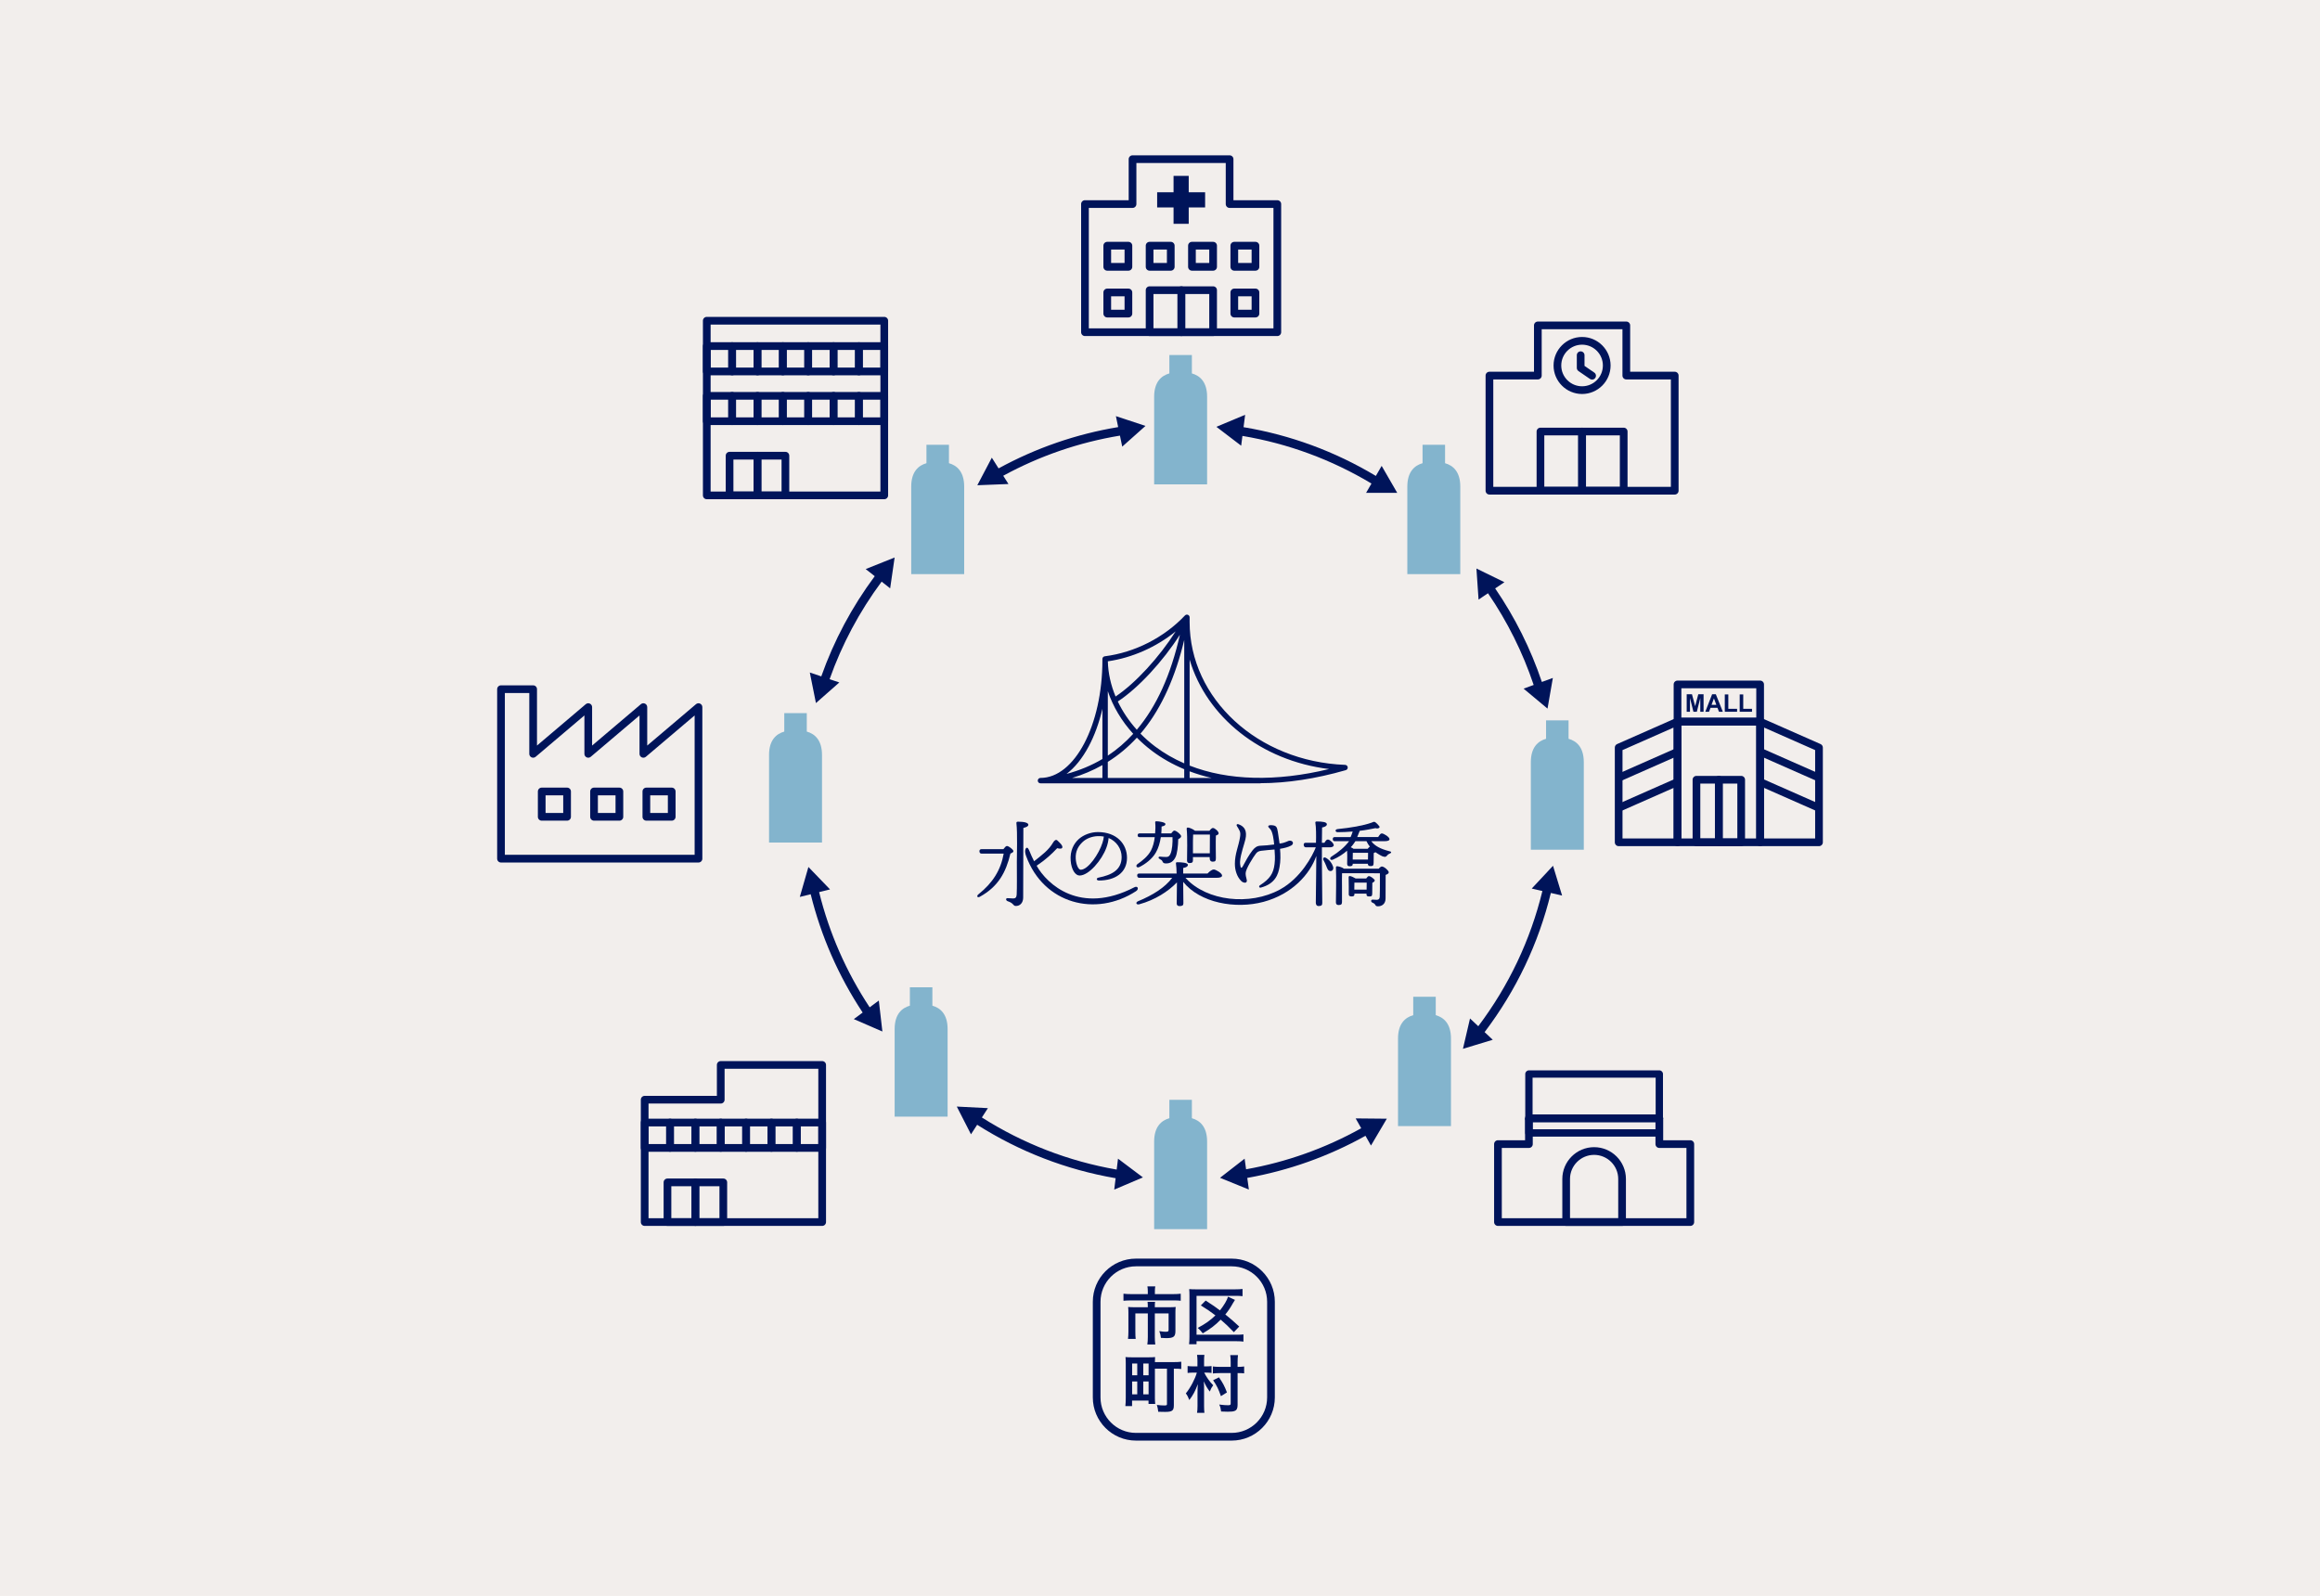 <svg width="814" height="560" viewBox="0 0 814 560" fill="none" xmlns="http://www.w3.org/2000/svg">
<rect width="814" height="560" fill="#F2EEEC"/>
<g clip-path="url(#clip0_281_1214)">
<path d="M245.641 246.9C245.163 246.677 244.602 246.754 244.2 247.095L227.086 261.613V248.127C227.086 247.6 226.78 247.122 226.303 246.9C225.825 246.677 225.261 246.754 224.863 247.095L207.748 261.613V248.127C207.748 247.6 207.443 247.122 206.965 246.9C206.487 246.677 205.926 246.754 205.525 247.095L188.41 261.613V241.834C188.41 241.087 187.806 240.483 187.059 240.483H175.785C175.038 240.483 174.434 241.087 174.434 241.834V301.302C174.434 302.049 175.038 302.653 175.785 302.653H245.073C245.82 302.653 246.424 302.049 246.424 301.302V248.127C246.424 247.6 246.118 247.122 245.641 246.9ZM243.723 299.949H177.135V243.184H185.709V264.53C185.709 265.057 186.014 265.535 186.492 265.754C186.97 265.973 187.531 265.896 187.932 265.558L205.047 251.043V264.53C205.047 265.057 205.352 265.535 205.83 265.754C206.308 265.973 206.869 265.896 207.27 265.558L224.385 251.043V264.53C224.385 265.057 224.69 265.535 225.168 265.754C225.642 265.973 226.206 265.896 226.608 265.558L243.723 251.043V299.949Z" fill="#00145A"/>
<path d="M198.965 276.374H190.069C189.323 276.374 188.719 276.978 188.719 277.724V286.619C188.719 287.365 189.323 287.969 190.069 287.969H198.965C199.712 287.969 200.316 287.362 200.316 286.619V277.724C200.316 276.978 199.712 276.374 198.965 276.374ZM197.615 285.269H191.42V279.075H197.615V285.269Z" fill="#00145A"/>
<path d="M217.321 276.374H208.425C207.678 276.374 207.074 276.978 207.074 277.724V286.619C207.074 287.365 207.678 287.969 208.425 287.969H217.321C218.067 287.969 218.671 287.362 218.671 286.619V277.724C218.671 276.978 218.067 276.374 217.321 276.374ZM215.97 285.269H209.775V279.075H215.97V285.269Z" fill="#00145A"/>
<path d="M225.433 277.724V286.619C225.433 287.365 226.037 287.969 226.784 287.969H235.679C236.426 287.969 237.03 287.362 237.03 286.619V277.724C237.03 276.978 236.426 276.374 235.679 276.374H226.784C226.037 276.374 225.433 276.978 225.433 277.724ZM228.134 279.075H234.329V285.269H228.134V279.075Z" fill="#00145A"/>
<path d="M448.158 117.92H380.674C379.928 117.92 379.324 117.316 379.324 116.57V71.606C379.324 70.859 379.928 70.255 380.674 70.255H396.014V55.85C396.014 55.104 396.618 54.5 397.364 54.5H431.418C432.165 54.5 432.768 55.104 432.768 55.85V70.255H448.158C448.904 70.255 449.508 70.859 449.508 71.606V116.567C449.508 117.313 448.904 117.92 448.158 117.92ZM382.025 115.22H446.807V72.956H431.418C430.671 72.956 430.068 72.352 430.068 71.606V57.201H398.715V71.606C398.715 72.352 398.111 72.956 397.364 72.956H382.025V115.22Z" fill="#00145A"/>
<path d="M422.828 67.469H417.074V61.716H411.755V67.469H406.001V72.787H411.755V78.536H417.074V72.787H422.828V67.469Z" fill="#00145A"/>
<path d="M395.918 94.981H388.495C387.748 94.981 387.145 94.378 387.145 93.631V86.21C387.145 85.463 387.748 84.859 388.495 84.859H395.918C396.664 84.859 397.268 85.463 397.268 86.21V93.631C397.268 94.378 396.664 94.981 395.918 94.981ZM389.845 92.281H394.567V87.563H389.845V92.281Z" fill="#00145A"/>
<path d="M395.918 111.391H388.495C387.748 111.391 387.145 110.787 387.145 110.04V102.619C387.145 101.872 387.748 101.269 388.495 101.269H395.918C396.664 101.269 397.268 101.872 397.268 102.619V110.04C397.268 110.787 396.664 111.391 395.918 111.391ZM389.845 108.69H394.567V103.969H389.845V108.69Z" fill="#00145A"/>
<path d="M410.776 94.981H403.353C402.607 94.981 402.003 94.378 402.003 93.631V86.21C402.003 85.463 402.607 84.859 403.353 84.859H410.776C411.523 84.859 412.126 85.463 412.126 86.21V93.631C412.126 94.378 411.523 94.981 410.776 94.981ZM404.704 92.281H409.426V87.563H404.704V92.281Z" fill="#00145A"/>
<path d="M425.634 94.981H418.211C417.465 94.981 416.861 94.378 416.861 93.631V86.21C416.861 85.463 417.465 84.859 418.211 84.859H425.634C426.381 84.859 426.984 85.463 426.984 86.21V93.631C426.984 94.378 426.381 94.981 425.634 94.981ZM419.562 92.281H424.283V87.563H419.562V92.281Z" fill="#00145A"/>
<path d="M440.493 94.981H433.071C432.324 94.981 431.72 94.378 431.72 93.631V86.21C431.72 85.463 432.324 84.859 433.071 84.859H440.493C441.24 84.859 441.844 85.463 441.844 86.21V93.631C441.844 94.378 441.24 94.981 440.493 94.981ZM434.421 92.281H439.143V87.563H434.421V92.281Z" fill="#00145A"/>
<path d="M440.493 111.391H433.071C432.324 111.391 431.72 110.787 431.72 110.04V102.619C431.72 101.872 432.324 101.269 433.071 101.269H440.493C441.24 101.269 441.844 101.872 441.844 102.619V110.04C441.844 110.787 441.24 111.391 440.493 111.391ZM434.421 108.69H439.143V103.969H434.421V108.69Z" fill="#00145A"/>
<path d="M414.496 117.921H403.353C402.607 117.921 402.003 117.317 402.003 116.57V101.82C402.003 101.074 402.607 100.47 403.353 100.47H414.496C415.242 100.47 415.846 101.074 415.846 101.82V116.57C415.846 117.317 415.242 117.921 414.496 117.921ZM404.704 115.22H413.145V103.174H404.704V115.22Z" fill="#00145A"/>
<path d="M425.634 117.921H414.495C413.748 117.921 413.145 117.317 413.145 116.57V101.82C413.145 101.074 413.748 100.47 414.495 100.47H425.634C426.38 100.47 426.984 101.074 426.984 101.82V116.57C426.984 117.317 426.38 117.921 425.634 117.921ZM415.842 115.22H424.283V103.174H415.842V115.22Z" fill="#00145A"/>
<path d="M310.254 175.176H247.98C247.233 175.176 246.629 174.572 246.629 173.826V112.546C246.629 111.799 247.233 111.195 247.98 111.195H310.254C311.001 111.195 311.605 111.799 311.605 112.546V173.826C311.605 174.572 311.001 175.176 310.254 175.176ZM249.33 172.476H308.904V113.899H249.33V172.476Z" fill="#00145A"/>
<path d="M256.879 131.685H247.983C247.237 131.685 246.633 131.081 246.633 130.335V121.44C246.633 120.694 247.237 120.09 247.983 120.09H256.879C257.626 120.09 258.23 120.694 258.23 121.44V130.335C258.23 131.081 257.626 131.685 256.879 131.685ZM249.334 128.984H255.529V122.79H249.334V128.984Z" fill="#00145A"/>
<path d="M265.775 131.685H256.879C256.132 131.685 255.528 131.081 255.528 130.335V121.44C255.528 120.694 256.132 120.09 256.879 120.09H265.775C266.521 120.09 267.125 120.694 267.125 121.44V130.335C267.125 131.081 266.521 131.685 265.775 131.685ZM258.229 128.984H264.424V122.79H258.229V128.984Z" fill="#00145A"/>
<path d="M274.671 131.685H265.775C265.028 131.685 264.424 131.081 264.424 130.335V121.44C264.424 120.694 265.028 120.09 265.775 120.09H274.671C275.417 120.09 276.021 120.694 276.021 121.44V130.335C276.021 131.081 275.417 131.685 274.671 131.685ZM267.125 128.984H273.32V122.79H267.125V128.984Z" fill="#00145A"/>
<path d="M283.567 131.685H274.671C273.924 131.685 273.32 131.081 273.32 130.335V121.44C273.32 120.694 273.924 120.09 274.671 120.09H283.567C284.313 120.09 284.917 120.694 284.917 121.44V130.335C284.917 131.081 284.313 131.685 283.567 131.685ZM276.021 128.984H282.216V122.79H276.021V128.984Z" fill="#00145A"/>
<path d="M292.462 131.685H283.566C282.82 131.685 282.216 131.081 282.216 130.335V121.44C282.216 120.694 282.82 120.09 283.566 120.09H292.462C293.209 120.09 293.813 120.694 293.813 121.44V130.335C293.813 131.081 293.209 131.685 292.462 131.685ZM284.917 128.984H291.112V122.79H284.917V128.984Z" fill="#00145A"/>
<path d="M301.358 131.685H292.462C291.716 131.685 291.112 131.081 291.112 130.335V121.44C291.112 120.694 291.716 120.09 292.462 120.09H301.358C302.105 120.09 302.709 120.694 302.709 121.44V130.335C302.709 131.081 302.105 131.685 301.358 131.685ZM293.813 128.984H300.008V122.79H293.813V128.984Z" fill="#00145A"/>
<path d="M310.254 131.685H301.358C300.612 131.685 300.008 131.081 300.008 130.335V121.44C300.008 120.694 300.612 120.09 301.358 120.09H310.254C311.001 120.09 311.605 120.694 311.605 121.44V130.335C311.605 131.081 311.001 131.685 310.254 131.685ZM302.709 128.984H308.904V122.79H302.709V128.984Z" fill="#00145A"/>
<path d="M292.462 149.152H283.566C282.82 149.152 282.216 148.548 282.216 147.802V138.907C282.216 138.16 282.82 137.557 283.566 137.557H292.462C293.209 137.557 293.813 138.16 293.813 138.907V147.802C293.813 148.548 293.209 149.152 292.462 149.152ZM284.917 146.451H291.112V140.257H284.917V146.451Z" fill="#00145A"/>
<path d="M301.358 149.152H292.462C291.716 149.152 291.112 148.548 291.112 147.802V138.907C291.112 138.16 291.716 137.557 292.462 137.557H301.358C302.105 137.557 302.709 138.16 302.709 138.907V147.802C302.709 148.548 302.105 149.152 301.358 149.152ZM293.813 146.451H300.008V140.257H293.813V146.451Z" fill="#00145A"/>
<path d="M310.254 149.152H301.358C300.612 149.152 300.008 148.548 300.008 147.802V138.907C300.008 138.16 300.612 137.557 301.358 137.557H310.254C311.001 137.557 311.605 138.16 311.605 138.907V147.802C311.605 148.548 311.001 149.152 310.254 149.152ZM302.709 146.451H308.904V140.257H302.709V146.451Z" fill="#00145A"/>
<path d="M256.879 149.152H247.983C247.237 149.152 246.633 148.548 246.633 147.802V138.907C246.633 138.16 247.237 137.557 247.983 137.557H256.879C257.626 137.557 258.23 138.16 258.23 138.907V147.802C258.23 148.548 257.626 149.152 256.879 149.152ZM249.334 146.451H255.529V140.257H249.334V146.451Z" fill="#00145A"/>
<path d="M265.775 149.152H256.879C256.132 149.152 255.528 148.548 255.528 147.802V138.907C255.528 138.16 256.132 137.557 256.879 137.557H265.775C266.521 137.557 267.125 138.16 267.125 138.907V147.802C267.125 148.548 266.521 149.152 265.775 149.152ZM258.229 146.451H264.424V140.257H258.229V146.451Z" fill="#00145A"/>
<path d="M274.671 149.152H265.775C265.028 149.152 264.424 148.548 264.424 147.802V138.907C264.424 138.16 265.028 137.557 265.775 137.557H274.671C275.417 137.557 276.021 138.16 276.021 138.907V147.802C276.021 148.548 275.417 149.152 274.671 149.152ZM267.125 146.451H273.32V140.257H267.125V146.451Z" fill="#00145A"/>
<path d="M283.567 149.152H274.671C273.924 149.152 273.32 148.548 273.32 147.802V138.907C273.32 138.16 273.924 137.557 274.671 137.557H283.567C284.313 137.557 284.917 138.16 284.917 138.907V147.802C284.917 148.548 284.313 149.152 283.567 149.152ZM276.021 146.451H282.216V140.257H276.021V146.451Z" fill="#00145A"/>
<path d="M265.758 175.176H255.98C255.233 175.176 254.629 174.572 254.629 173.826V159.898C254.629 159.152 255.233 158.548 255.98 158.548H265.758C266.505 158.548 267.109 159.152 267.109 159.898V173.826C267.109 174.572 266.505 175.176 265.758 175.176ZM257.33 172.475H264.408V161.252H257.33V172.475Z" fill="#00145A"/>
<path d="M275.57 175.176H265.791C265.045 175.176 264.441 174.572 264.441 173.826V159.898C264.441 159.152 265.045 158.548 265.791 158.548H275.57C276.316 158.548 276.92 159.152 276.92 159.898V173.826C276.92 174.572 276.316 175.176 275.57 175.176ZM267.142 172.475H274.219V161.252H267.142V172.475Z" fill="#00145A"/>
<path d="M587.598 173.537H522.586C521.84 173.537 521.236 172.933 521.236 172.187V131.791C521.236 131.045 521.84 130.441 522.586 130.441H538.221V114.181C538.221 113.435 538.825 112.831 539.572 112.831H570.609C571.356 112.831 571.96 113.435 571.96 114.181V130.441H587.598C588.345 130.441 588.949 131.045 588.949 131.791V172.187C588.949 172.933 588.345 173.537 587.598 173.537ZM523.937 170.837H586.248V133.142H570.609C569.863 133.142 569.259 132.538 569.259 131.791V115.532H540.922V131.791C540.922 132.538 540.318 133.142 539.572 133.142H523.937V170.837Z" fill="#00145A"/>
<path d="M555.066 173.537H540.487C539.74 173.537 539.136 172.933 539.136 172.186V151.424C539.136 150.678 539.74 150.074 540.487 150.074H555.066C555.813 150.074 556.417 150.678 556.417 151.424V172.186C556.417 172.933 555.813 173.537 555.066 173.537ZM541.837 170.836H553.716V152.775H541.837V170.836Z" fill="#00145A"/>
<path d="M569.693 173.537H555.117C554.37 173.537 553.767 172.933 553.767 172.186V151.424C553.767 150.678 554.37 150.074 555.117 150.074H569.693C570.44 150.074 571.044 150.678 571.044 151.424V172.186C571.044 172.933 570.44 173.537 569.693 173.537ZM556.468 170.836H568.343V152.775H556.468V170.836Z" fill="#00145A"/>
<path d="M558.607 133.201C558.345 133.201 558.08 133.121 557.844 132.962L553.832 130.208C553.467 129.956 553.245 129.541 553.245 129.097V124.641C553.245 123.895 553.849 123.291 554.596 123.291C555.342 123.291 555.946 123.895 555.946 124.641V128.387L559.374 130.739C559.988 131.16 560.143 132 559.722 132.617C559.46 132.998 559.039 133.201 558.607 133.201Z" fill="#00145A"/>
<path d="M555.091 138.251C549.576 138.251 545.086 133.765 545.086 128.248C545.086 122.731 549.576 118.245 555.091 118.245C560.605 118.245 565.095 122.734 565.095 128.248C565.095 133.762 560.609 138.251 555.091 138.251ZM555.091 120.946C551.062 120.946 547.787 124.22 547.787 128.248C547.787 132.275 551.062 135.547 555.091 135.547C559.119 135.547 562.39 132.272 562.39 128.248C562.39 124.224 559.115 120.946 555.091 120.946Z" fill="#00145A"/>
<path d="M402.722 453.021C402.722 452.401 402.653 451.734 402.583 451.386H405.344C405.251 451.87 405.204 452.401 405.204 452.998V454.103H411.489C412.663 454.103 413.47 454.056 414.273 453.964V456.429C413.559 456.336 412.892 456.312 411.535 456.312H396.896C395.884 456.312 395.008 456.356 394.182 456.429V453.964C395.034 454.056 395.841 454.103 396.942 454.103H402.719L402.722 453.021ZM402.722 458.429C402.722 457.855 402.699 457.324 402.63 456.82H405.277C405.208 457.072 405.184 457.626 405.184 458.429V458.704H410.341C411.33 458.704 411.814 458.681 412.504 458.615C412.435 459.166 412.411 459.72 412.411 460.526V467.038C412.411 469.042 411.768 469.546 409.143 469.546C408.639 469.546 408.267 469.523 407.325 469.454C407.209 468.442 407.139 468.143 406.751 467.085C407.716 467.247 408.43 467.314 408.891 467.314C409.836 467.314 410.019 467.198 410.019 466.624V460.871H405.184V469.089C405.184 470.167 405.231 470.907 405.347 471.779H402.563C402.679 470.903 402.726 470.077 402.726 469.089V460.871H398.353V467.221C398.353 468.442 398.376 469.085 398.469 469.822H395.774C395.867 468.992 395.914 468.256 395.914 467.244V460.526C395.914 459.836 395.89 459.262 395.821 458.615C396.511 458.685 397.178 458.704 398.1 458.704H402.726L402.722 458.429Z" fill="#00145A"/>
<path d="M436.275 470.765C435.632 470.675 434.988 470.629 433.86 470.629H419.821V471.687H417.196C417.289 470.928 417.336 470.214 417.336 469.133V454.658C417.336 453.716 417.312 453.022 417.243 452.336C417.979 452.405 418.6 452.425 419.638 452.425H433.332C434.62 452.425 435.29 452.379 435.957 452.289V454.82C435.197 454.728 434.577 454.704 433.379 454.704H419.821V468.35H433.837C435.078 468.35 435.701 468.327 436.275 468.234V470.765ZM432.914 467.454C430.913 465.384 429.968 464.485 428.289 463.058C426.265 465.108 424.838 466.187 422.004 467.869C421.477 467.155 420.946 466.581 420.232 465.958C422.834 464.601 424.629 463.333 426.447 461.565C424.765 460.275 423.524 459.422 421.337 458.068L423.016 456.363C425.8 458.158 426.331 458.526 428.033 459.817C429.46 458.042 430.542 456.201 430.864 455.006L433.302 456.134C432.98 456.595 432.934 456.685 432.589 457.285C431.759 458.782 431 459.933 429.918 461.243C431.391 462.395 432.934 463.752 434.799 465.477L432.911 467.457L432.914 467.454Z" fill="#00145A"/>
<path d="M405.208 490.508C405.208 491.268 405.255 492.028 405.324 492.625H402.975V491.454H397.198V493.385H394.849C394.942 492.625 394.988 491.59 394.988 490.369V478.492C394.988 477.48 394.965 476.949 394.896 476.189C395.563 476.259 396.183 476.282 397.245 476.282H402.952C404.01 476.282 404.611 476.259 405.278 476.189C405.231 476.674 405.231 477.158 405.208 477.961H411.675C412.873 477.961 413.722 477.918 414.459 477.825V480.38C413.792 480.287 413.172 480.263 411.858 480.263V493.036C411.858 494.141 411.695 494.626 411.26 494.967C410.846 495.289 410.132 495.428 408.798 495.428C408.155 495.428 407.093 495.405 406.383 495.382C406.29 494.44 406.174 493.909 405.898 492.987C406.91 493.123 407.763 493.169 408.569 493.169C409.283 493.169 409.445 493.08 409.445 492.685V480.26H405.212V490.498L405.208 490.508ZM397.222 482.593H399.017V478.449H397.222V482.593ZM397.222 489.268H399.017V484.756H397.222V489.268ZM401.134 482.593H402.998V478.449H401.134V482.593ZM401.134 489.268H402.998V484.756H401.134V489.268Z" fill="#00145A"/>
<path d="M420.14 477.552C420.14 476.63 420.093 476.079 420 475.412H422.578C422.485 476.033 422.462 476.653 422.462 477.575V479.463H423.199C423.866 479.463 424.463 479.417 425.087 479.347V481.762C424.443 481.669 423.866 481.646 423.222 481.646H422.509C423.292 483.235 424.35 484.728 425.661 486.085C425.133 486.798 424.901 487.213 424.463 488.294C423.521 487.03 423.152 486.407 422.346 484.705C422.462 485.949 422.462 485.969 422.462 487.926V493.357C422.462 494.346 422.509 495.106 422.578 495.753H420C420.116 495.129 420.163 494.349 420.163 493.357V488.985C420.163 487.512 420.186 486.914 420.279 485.693C419.333 488.178 418.62 489.512 417.286 491.264C416.894 490.229 416.596 489.655 416.065 488.941C417.678 486.984 419.333 483.832 419.931 481.646H418.802C417.95 481.646 417.445 481.669 416.685 481.762V479.347C417.352 479.417 417.996 479.463 418.826 479.463H420.136L420.14 477.552ZM434.225 492.972C434.225 494.19 433.926 494.81 433.19 495.089C432.705 495.298 432.038 495.364 430.751 495.364C430.197 495.364 429.991 495.364 428.448 495.295C428.309 494.236 428.173 493.659 427.781 492.833C428.08 492.879 428.309 492.903 428.471 492.926C429.324 493.042 430.154 493.089 430.887 493.089C431.62 493.089 431.806 492.972 431.806 492.491V481.812H428.01C427.045 481.812 426.238 481.858 425.548 481.948V479.486C426.192 479.579 426.905 479.626 427.987 479.626H431.806V478.106C431.806 477.024 431.76 476.195 431.647 475.505H434.361C434.268 476.242 434.222 477.024 434.222 478.106V479.626H434.384C435.35 479.626 435.95 479.579 436.524 479.486V481.905C435.927 481.835 435.26 481.812 434.431 481.812H434.222V492.976L434.225 492.972ZM428.378 489.91C427.526 487.448 426.975 486.274 425.638 484.32L427.685 483.305C429.065 485.262 429.643 486.39 430.492 488.596L428.375 489.907L428.378 489.91Z" fill="#00145A"/>
<path d="M432.145 505.5H398.569C390.22 505.5 383.428 498.709 383.428 490.358V456.787C383.428 448.437 390.22 441.646 398.569 441.646H432.145C440.496 441.646 447.289 448.437 447.289 456.787V490.358C447.289 498.709 440.496 505.5 432.145 505.5ZM398.569 444.346C391.71 444.346 386.126 449.926 386.126 456.787V490.358C386.126 497.216 391.707 502.8 398.569 502.8H432.145C439.003 502.8 444.588 497.219 444.588 490.358V456.787C444.588 449.93 439.007 444.346 432.145 444.346H398.569Z" fill="#00145A"/>
<path d="M617.563 296.91H588.576C587.829 296.91 587.226 296.306 587.226 295.56V253.214C587.226 252.467 587.829 251.863 588.576 251.863H617.563C618.31 251.863 618.913 252.467 618.913 253.214V295.56C618.913 296.306 618.31 296.91 617.563 296.91ZM589.927 294.21H616.209V254.567H589.927V294.21Z" fill="#00145A"/>
<path d="M617.563 254.568H588.576C587.829 254.568 587.226 253.964 587.226 253.217V240.166C587.226 239.419 587.829 238.815 588.576 238.815H617.563C618.31 238.815 618.913 239.419 618.913 240.166V253.217C618.913 253.964 618.31 254.568 617.563 254.568ZM589.927 251.867H616.209V241.516H589.927V251.867Z" fill="#00145A"/>
<path d="M588.58 296.91H567.928C567.182 296.91 566.578 296.306 566.578 295.559V262.323C566.578 261.789 566.893 261.305 567.384 261.089L588.036 251.979C588.457 251.796 588.938 251.836 589.317 252.082C589.701 252.33 589.93 252.758 589.93 253.213V295.559C589.93 296.306 589.327 296.91 588.58 296.91ZM569.279 294.209H587.229V255.286L569.279 263.206V294.209Z" fill="#00145A"/>
<path d="M638.216 296.91H617.564C616.818 296.91 616.214 296.306 616.214 295.559V253.213C616.214 252.758 616.446 252.33 616.828 252.082C617.206 251.833 617.69 251.796 618.108 251.979L638.76 261.089C639.251 261.305 639.567 261.789 639.567 262.323V295.559C639.567 296.306 638.963 296.91 638.216 296.91ZM618.918 294.209H636.866V263.206L618.918 255.286V294.209Z" fill="#00145A"/>
<path d="M588.032 262.565L567.38 271.677L568.47 274.147L589.122 265.036L588.032 262.565Z" fill="#00145A"/>
<path d="M618.109 262.565L617.019 265.036L637.671 274.147L638.761 271.677L618.109 262.565Z" fill="#00145A"/>
<path d="M588.033 273.153L567.381 282.265L568.471 284.735L589.123 275.624L588.033 273.153Z" fill="#00145A"/>
<path d="M618.111 273.152L617.021 275.623L637.673 284.734L638.763 282.264L618.111 273.152Z" fill="#00145A"/>
<path d="M603.057 296.91H595.223C594.476 296.91 593.872 296.306 593.872 295.56V273.607C593.872 272.861 594.476 272.257 595.223 272.257H603.057C603.803 272.257 604.407 272.861 604.407 273.607V295.56C604.407 296.306 603.803 296.91 603.057 296.91ZM596.573 294.21H601.703V274.957H596.573V294.21Z" fill="#00145A"/>
<path d="M610.917 296.91H603.083C602.336 296.91 601.732 296.306 601.732 295.56V273.607C601.732 272.861 602.336 272.257 603.083 272.257H610.917C611.664 272.257 612.267 272.861 612.267 273.607V295.56C612.267 296.306 611.664 296.91 610.917 296.91ZM604.433 294.21H609.567V274.957H604.433V294.21Z" fill="#00145A"/>
<path d="M591.798 249.753V243.622H593.65L594.765 247.802L595.863 243.622H597.718V249.753H596.566V244.929L595.352 249.753H594.161L592.946 244.929V249.753H591.798Z" fill="#00145A"/>
<path d="M604.476 249.753H603.129L602.595 248.36H600.146L599.639 249.753H598.325L600.714 243.622H602.021L604.476 249.753ZM602.197 247.328L601.351 245.055L600.521 247.328H602.197Z" fill="#00145A"/>
<path d="M605.164 249.753V243.675H606.401V248.721H609.48V249.753H605.164Z" fill="#00145A"/>
<path d="M610.396 249.753V243.675H611.634V248.721H614.713V249.753H610.396Z" fill="#00145A"/>
<path d="M414.234 431.311H423.528V400.58C423.528 395.341 420.973 393.158 418.186 392.379V385.916H414.237H410.288V392.379C407.501 393.162 404.946 395.345 404.946 400.58V431.311H414.24H414.234Z" fill="#83B4CD"/>
<path d="M503.066 201.469H512.36V170.737C512.36 165.499 509.805 163.316 507.018 162.536V156.073H503.07H499.121V162.536C496.334 163.319 493.779 165.502 493.779 170.737V201.469H503.073H503.066Z" fill="#83B4CD"/>
<path d="M414.234 169.961H423.528V139.229C423.528 133.991 420.973 131.808 418.186 131.028V124.565H414.237H410.288V131.028C407.501 131.811 404.946 133.994 404.946 139.229V169.961H414.24H414.234Z" fill="#83B4CD"/>
<path d="M546.4 298.171H555.694V267.439C555.694 262.201 553.139 260.018 550.352 259.238V252.775H546.403H542.455V259.238C539.668 260.021 537.113 262.204 537.113 267.439V298.171H546.407H546.4Z" fill="#83B4CD"/>
<path d="M499.798 395.148H509.092V364.417C509.092 359.178 506.537 356.995 503.749 356.216V349.753H499.801H495.852V356.216C493.065 356.999 490.51 359.182 490.51 364.417V395.148H499.804H499.798Z" fill="#83B4CD"/>
<path d="M323.185 391.824H332.479V361.093C332.479 355.854 329.924 353.671 327.137 352.891V346.429H323.188H319.24V352.891C316.452 353.674 313.897 355.857 313.897 361.093V391.824H323.191H323.185Z" fill="#83B4CD"/>
<path d="M329.001 201.469H338.295V170.737C338.295 165.499 335.74 163.316 332.953 162.536V156.073H329.005H325.056V162.536C322.269 163.319 319.714 165.502 319.714 170.737V201.469H329.008H329.001Z" fill="#83B4CD"/>
<path d="M279.117 295.639H288.411V264.908C288.411 259.67 285.856 257.487 283.069 256.707V250.244H279.12H275.172V256.707C272.385 257.49 269.83 259.673 269.83 264.908V295.639H279.124H279.117Z" fill="#83B4CD"/>
<path d="M309.07 361.239L307.998 351.906L305.028 354.109C296.729 341.642 290.508 327.684 286.861 312.725L290.382 311.849L283.862 305.088L281.267 314.115L284.771 313.246C288.484 328.49 294.822 342.71 303.283 355.406L300.452 357.503L309.07 361.239Z" fill="#00145A"/>
<path d="M309.601 361.952L299.57 357.603L302.676 355.297C294.228 342.534 288.093 328.57 284.439 313.78L280.624 314.729L283.643 304.222L291.232 312.091L287.396 313.043C290.949 327.429 296.919 341.028 305.134 353.469L308.346 351.087L309.594 361.945L309.601 361.952ZM301.335 357.4L308.545 360.525L307.646 352.719L304.919 354.739L304.66 354.351C296.169 341.592 290.037 327.621 286.43 312.828L286.327 312.4L289.529 311.603L284.074 305.95L281.904 313.501L285.093 312.708L285.199 313.143C288.846 328.129 295.054 342.265 303.651 355.161L303.883 355.512L301.335 357.4Z" fill="#00145A"/>
<path d="M489.471 172.505L484.773 164.37L482.895 167.622C468.703 159.052 452.8 153.047 435.821 150.267L436.335 146.263L427.665 149.882L435.134 155.579L435.536 152.45C452.219 155.19 467.851 161.093 481.797 169.516L480.071 172.505H489.465H489.471Z" fill="#00145A"/>
<path d="M490.238 172.946H479.305L481.2 169.669C467.191 161.275 451.961 155.655 435.921 152.961L435.48 156.395L426.786 149.766L436.873 145.553L436.316 149.892C452.764 152.639 468.379 158.395 482.736 167.001L484.77 163.475L490.235 172.943L490.238 172.946ZM480.845 172.057H488.702L484.773 165.253L483.054 168.229L482.666 167.997C468.176 159.245 452.389 153.425 435.748 150.702L435.324 150.632L435.795 146.966L428.545 149.995L434.793 154.759L435.154 151.936L435.609 152.009C452.07 154.713 467.688 160.475 482.029 169.131L482.401 169.357L480.845 172.057Z" fill="#00145A"/>
<path d="M540.706 239.866C536.708 227.846 531.037 216.59 523.979 206.355L526.959 204.351L518.521 200.224L519.165 209.596L522.197 207.556C529.159 217.648 534.737 228.759 538.669 240.616L535.45 241.797L542.663 247.819L544.273 238.562L540.709 239.869L540.706 239.866Z" fill="#00145A"/>
<path d="M542.967 248.648L534.575 241.645L538.109 240.347C534.283 228.938 528.891 218.116 522.079 208.17L518.771 210.392L518.021 199.487L527.843 204.291L524.597 206.474C531.569 216.659 537.08 227.697 540.982 239.296L544.838 237.882L542.967 248.648ZM536.324 241.946L542.356 246.983L543.703 239.243L540.435 240.44L540.289 240.006C536.357 228.192 530.749 216.951 523.615 206.607L523.36 206.239L526.074 204.414L519.016 200.96L519.554 208.797L522.315 206.942L522.563 207.304C529.624 217.539 535.186 228.702 539.091 240.477L539.227 240.885L536.324 241.946Z" fill="#00145A"/>
<path d="M520.293 362.225C531.299 347.766 539.435 331.019 543.805 312.812L547.432 313.651L544.687 304.667L538.277 311.535L541.701 312.327C537.421 330.16 529.481 346.582 518.727 360.762L516.029 358.234L513.896 367.38L522.888 364.653L520.293 362.225Z" fill="#00145A"/>
<path d="M513.292 368.026L515.774 357.38L518.674 360.097C529.405 345.841 536.97 329.884 541.167 312.655L537.431 311.789L544.894 303.797L548.082 314.251L544.134 313.338C539.82 331.061 532.003 347.487 520.89 362.171L523.754 364.852L513.292 368.026ZM516.292 359.079L514.506 366.729L522.025 364.447L519.699 362.267L519.941 361.949C531.196 347.165 539.08 330.597 543.374 312.701L543.477 312.273L546.785 313.04L544.489 305.525L539.127 311.268L542.239 311.988L542.136 312.423C537.892 330.096 530.138 346.445 519.085 361.02L518.787 361.411L516.292 359.072V359.079Z" fill="#00145A"/>
<path d="M481.034 401.081L485.809 392.989L476.415 392.899L478.207 396.068C465.555 403.171 451.615 408.234 436.83 410.815L436.355 407.398L428.939 413.164L437.643 416.7L437.125 412.958C452.186 410.334 466.384 405.181 479.269 397.942L481.037 401.074L481.034 401.081Z" fill="#00145A"/>
<path d="M438.184 417.407L428.057 413.29L436.688 406.578L437.205 410.3C451.403 407.769 464.991 402.925 477.6 395.899L475.649 392.448L486.582 392.551L481.024 401.967L479.096 398.549C466.146 405.769 452.196 410.738 437.62 413.326L438.184 417.407ZM429.816 413.047L437.092 416.007L436.621 412.603L437.043 412.53C451.815 409.955 465.947 404.919 479.043 397.564L479.431 397.345L481.041 400.195L485.032 393.43L477.175 393.357L478.808 396.244L478.419 396.463C465.479 403.732 451.509 408.711 436.9 411.263L436.449 411.342L436.017 408.23L429.816 413.054V413.047Z" fill="#00145A"/>
<path d="M400.122 413.038L392.613 407.392L392.181 410.922C374.658 407.939 358.317 401.47 343.883 392.253L345.824 389.254L336.44 388.776L340.717 397.14L342.705 394.068C357.408 403.457 374.061 410.042 391.916 413.068L391.471 416.721L400.115 413.042L400.122 413.038Z" fill="#00145A"/>
<path d="M390.943 417.427L391.431 413.432C374.097 410.44 357.756 404.133 342.848 394.677L340.681 398.025L335.704 388.291L346.62 388.848L344.503 392.116C359.023 401.319 374.93 407.47 391.8 410.403L392.267 406.575L401.004 413.147L390.943 417.427ZM342.579 393.453L342.95 393.692C357.978 403.29 374.479 409.66 391.995 412.626L392.413 412.696L392.009 416.007L399.239 412.931L392.958 408.21L392.563 411.438L392.105 411.359C374.801 408.413 358.496 402.112 343.644 392.627L343.266 392.385L345.034 389.655L337.187 389.253L340.764 396.247L342.575 393.45L342.579 393.453Z" fill="#00145A"/>
<path d="M394.026 155.883L401.041 149.633L392.121 146.684L392.855 150.227C377.625 152.695 363.257 157.758 350.21 164.941L348.027 161.484L343.654 169.798L353.041 169.426L351.368 166.775C364.196 159.729 378.321 154.769 393.293 152.353L394.026 155.883Z" fill="#00145A"/>
<path d="M342.904 170.272L347.994 160.598L350.363 164.354C363.496 157.178 377.608 152.304 392.324 149.866L391.528 146.021L401.91 149.451L393.748 156.723L392.948 152.858C378.584 155.224 364.814 159.961 351.999 166.938L353.831 169.838L342.908 170.269L342.904 170.272ZM348.064 162.373L344.407 169.327L352.258 169.015L350.742 166.616L351.156 166.387C364.299 159.168 378.455 154.298 393.227 151.916L393.645 151.85L394.305 155.041L400.168 149.813L392.709 147.348L393.379 150.592L392.921 150.665C378.003 153.084 363.706 158.017 350.423 165.329L350.058 165.532L348.064 162.373Z" fill="#00145A"/>
<path d="M311.993 205.621L313.343 196.325L304.617 199.805L307.53 202.101C299.45 212.894 292.967 224.937 288.434 237.899L284.721 236.648L286.573 245.858L293.624 239.65L290.511 238.602C294.964 225.879 301.328 214.061 309.252 203.461L311.993 205.621Z" fill="#00145A"/>
<path d="M286.284 246.701L284.131 235.985L288.156 237.342C292.595 224.778 298.903 212.954 306.913 202.185L303.738 199.68L313.891 195.629L312.321 206.448L309.332 204.092C301.538 214.589 295.399 226.105 291.076 238.324L294.49 239.475L286.284 246.701ZM285.305 237.318L286.852 245.019L292.748 239.827L289.941 238.881L290.09 238.456C294.5 225.849 300.828 213.985 308.894 203.196L309.166 202.832L311.661 204.799L312.789 197.026L305.489 199.935L308.141 202.022L307.879 202.367C299.713 213.275 293.309 225.279 288.846 238.048L288.7 238.463L285.299 237.318H285.305Z" fill="#00145A"/>
<path d="M378.776 307.219C382.054 307.219 386.62 301.781 388.206 297.408C388.617 296.287 388.889 295.086 388.972 294.048C391.733 295.195 393.538 297.81 393.538 300.733C393.538 305.215 390.147 307.026 385.419 307.958C384.573 308.121 384.626 308.97 385.581 308.97C391.212 308.97 395.419 306.263 395.419 301.018C395.419 296.098 391.756 291.971 385.223 291.971C382.625 291.971 380.14 292.983 378.527 294.403C376.722 296.015 375.385 298.556 375.657 302C375.902 305.225 377.326 307.219 378.776 307.219ZM379.771 295.531C381.191 294.15 383.162 293.513 384.974 293.407C385.744 293.361 386.587 293.404 387.297 293.54C387.244 294.223 387.038 295.003 386.806 295.753C385.621 299.555 381.812 305.192 379.187 305.192C378.394 305.192 377.575 303.473 377.435 301.37C377.273 298.662 378.341 296.917 379.771 295.531Z" fill="#00145A"/>
<path d="M399.786 304.232C401.83 303.21 404.226 301.465 405.543 299.159C406.466 297.577 406.993 295.699 407.289 293.755H411.386C411.486 295.633 411.26 298.32 410.693 299.571C410.487 300.025 410.182 300.712 409.193 300.712C408.238 300.712 407.806 300.659 407.05 300.593C406.721 300.526 406.492 300.752 406.486 300.924C406.479 301.137 406.711 301.329 407.106 301.558C407.468 301.724 407.66 301.827 407.859 302.255C408.088 302.716 408.221 302.978 409.143 302.978C410.889 302.978 411.811 302.022 412.405 300.838C413.032 299.684 413.361 296.754 413.394 294.478C414.054 294.117 414.416 293.825 414.416 293.43C414.416 292.869 412.747 291.452 412.023 291.452C411.728 291.452 411.363 291.874 410.935 292.434H407.454C407.521 291.645 407.554 290.819 407.554 290.029C408.476 289.8 408.904 289.638 408.904 289.177C408.971 288.55 406.705 288.185 405.749 288.185C405.387 288.185 405.288 288.317 405.321 288.646C405.454 289.896 405.391 291.184 405.291 292.434H399.886C399.458 292.434 399.163 292.6 399.163 293.095C399.163 293.622 399.458 293.755 399.886 293.755H405.158C404.959 295.5 404.498 297.149 403.841 298.433C402.753 300.476 400.841 301.989 399.096 303.21C398.306 303.804 398.861 304.693 399.786 304.232Z" fill="#00145A"/>
<path d="M416.49 301.96C416.49 302.521 416.785 302.849 417.346 302.849C418.302 302.849 418.557 302.554 418.557 301.827V300.739H424.443V301.234C424.443 301.761 424.706 302.355 425.465 302.355C426.388 302.355 426.607 302.123 426.607 301.104C426.607 299.95 426.507 295.404 426.607 293.198C427.168 292.969 427.572 292.81 427.572 292.412C427.572 291.719 426.232 290.537 425.572 290.537C425.243 290.537 424.822 290.856 424.361 291.516H419.277C418.584 290.922 417.416 290.448 416.822 290.382C416.56 290.348 416.327 290.547 416.361 290.81C416.689 293.809 416.49 299.721 416.49 301.96ZM418.557 296.887C418.557 296.227 418.557 293.825 418.624 292.837H424.51C424.51 294.353 424.477 297.415 424.477 299.425H418.557V296.887Z" fill="#00145A"/>
<path d="M433.276 303.177C433.276 305.344 434.012 307.713 435.542 309.186C436.196 309.809 437.101 309.896 437.357 309.468C437.755 308.817 437.045 308.134 437.045 306.405C437.045 304.959 439.739 300.699 440.675 299.508C441.13 298.941 441.617 298.655 442.46 298.546C444.06 298.334 445.629 298.224 447.188 298.085C447.275 299.531 447.447 301.22 447.192 303.204C446.794 306.492 445.566 308.389 442.089 310.629C441.534 310.987 441.807 311.621 442.4 311.451C447.53 310.061 448.496 306.717 448.947 304.196C449.315 302.212 449.315 300.059 449.116 297.846C450.646 297.59 451.923 297.279 452.998 296.711C454.047 296.174 453.765 294.983 452.574 294.983C451.807 294.983 451.263 295.726 448.954 296.005C448.841 295.155 448.493 292.77 448.35 291.921C448.068 290.106 447.739 289.698 446.319 289.565C445.699 289.509 445.072 289.588 445.005 289.874C444.926 290.225 445.048 290.195 445.729 290.988C446.578 291.95 446.94 294.916 447.052 296.333C445.549 296.559 443.615 296.711 442.198 296.768C440.98 296.824 440.211 297.431 439.414 298.453C438.223 299.956 437.025 302.136 435.96 304.136C435.535 304.73 435.376 304.534 435.263 304.106C435.15 303.652 435.044 302.915 435.094 302.235C435.267 299.744 436.634 296.018 436.965 294.528C437.602 291.675 436.783 290.02 434.543 289.227C434.006 289.028 433.72 289.396 433.949 289.794C434.911 291.439 435.396 291.808 435.084 293.705C434.573 297.023 433.269 299.488 433.269 303.171L433.276 303.177Z" fill="#00145A"/>
<path d="M481.464 313.455C481.464 312.862 481.464 310.805 481.498 309.783C481.992 309.584 482.586 309.079 482.254 308.695C481.727 308.084 480.771 307.407 480.3 307.427C479.902 307.444 479.776 307.822 479.348 308.25H475.635C474.815 307.809 474.277 307.507 473.683 307.407C473.421 307.341 473.182 307.503 473.189 307.802C473.259 310.42 473.229 312.142 473.229 313.824C473.229 314.384 473.604 314.56 474.281 314.56C474.944 314.56 475.21 314.308 475.21 313.903V313.565H479.457V313.827C479.457 314.354 479.649 314.56 480.406 314.56C481.196 314.56 481.464 314.477 481.464 313.455ZM479.49 312.171H475.177V311.677C475.177 311.083 475.21 310.197 475.21 309.703H479.523L479.49 312.171Z" fill="#00145A"/>
<path d="M463.806 297.315H466.712C467.24 297.315 467.963 297.086 467.963 296.592C467.963 295.899 466.603 294.598 465.943 294.598C465.515 294.598 465.316 294.711 464.688 295.733H463.802C463.836 293.427 463.836 291.42 463.869 290.365C464.891 290.166 465.548 289.804 465.548 289.244C465.548 288.454 464.048 288.255 461.941 288.255C461.646 288.255 461.447 288.421 461.513 288.716C461.775 290.265 461.802 293.142 461.729 295.73H458.138C457.71 295.73 457.415 295.895 457.415 296.39C457.415 296.917 457.71 297.315 458.138 297.315H461.632C461.632 297.342 461.636 297.368 461.639 297.395C460.524 300.212 456.456 308.108 449.093 312.125C438.469 317.924 423.448 316.13 416.191 308.29C416.105 308.194 416.022 308.108 415.942 308.021H426.869C428.219 308.021 428.78 307.693 428.78 307.232C428.78 306.376 426.547 305.099 425.853 305.099C425.326 305.099 424.509 305.629 423.673 306.522H415.139V304.564C416.161 304.398 416.785 304.037 416.785 303.509C416.785 302.687 414.512 302.554 413.029 302.554C412.734 302.554 412.534 302.687 412.601 303.015C412.734 303.871 412.8 305.138 412.83 306.522H399.717C399.289 306.522 398.993 306.688 398.993 307.182C398.993 307.709 399.289 308.025 399.717 308.025H411.284C408.745 311.419 404.462 314.119 399.259 316.262C398.303 316.69 398.698 317.579 399.72 317.317C405.354 315.768 409.913 312.759 412.943 309.63V310.025C412.943 311.309 412.863 316.196 412.863 317.052C412.863 317.646 413.258 317.941 413.819 317.941C414.807 317.941 415.206 317.712 415.206 316.986C415.206 316.163 415.139 311.518 415.139 310.33V309.448C421.012 316.82 433.495 319.099 443.326 316.455C453.367 313.754 459.575 306.761 461.848 300.361C461.871 301.293 461.669 315.386 461.669 316.737C461.669 317.331 461.905 317.938 462.681 317.928C463.736 317.915 463.938 317.543 463.938 316.783C463.938 315.367 463.806 304.923 463.806 302.584V297.315Z" fill="#00145A"/>
<path d="M484.839 304.05C484.64 304.05 484.205 304.265 483.744 304.826H471.58C470.79 304.265 469.719 304.023 469.191 303.957C468.929 303.924 468.72 304.119 468.73 304.385C468.879 307.872 468.756 314.281 468.723 316.653C468.723 317.247 469.052 317.576 469.646 317.576C470.601 317.576 470.853 317.247 470.853 316.521V310.921C470.853 310.197 470.807 307.374 470.873 306.418C471.006 306.385 484.156 306.428 484.156 306.428V309.534C484.156 310.917 484.156 313.621 484.089 314.772C484.023 315.496 483.671 315.741 482.981 315.741C482.619 315.741 481.826 315.675 481.597 315.675C480.97 315.675 480.874 316.431 481.531 316.73C483.014 317.324 482.225 318.017 483.509 318.017C484.826 318.017 486.143 317.194 486.143 315.283C486.176 312.549 486.143 309.006 486.176 306.996C486.837 306.764 487.258 306.505 487.258 306.077C487.258 305.483 485.629 304.05 484.839 304.05Z" fill="#00145A"/>
<path d="M465.19 301.004C464.447 300.579 464.035 301.236 464.367 301.826C464.729 302.453 465.061 303.177 465.323 303.837C465.684 304.792 465.95 305.582 466.74 305.648C467.563 305.715 467.981 304.895 467.725 304.109C467.317 302.862 466.487 301.74 465.193 301L465.19 301.004Z" fill="#00145A"/>
<path d="M487.527 298.698C484.398 297.909 482.354 296.854 481.136 295.171H485.782C486.966 295.171 487.527 294.909 487.527 294.448C487.527 293.692 485.47 292.451 484.846 292.451C484.385 292.451 484.192 292.766 483.532 293.722C483.532 293.722 476.966 293.722 476.192 293.722C476.438 293.148 476.79 292.312 477.078 291.532C479.156 291.3 481.13 290.885 482.613 290.59C483.443 290.922 484.332 290.437 483.957 289.946C483.592 289.465 483.273 289.143 482.845 288.749C482.218 288.221 482.089 288.287 481.296 288.649C478.23 289.737 473.916 290.46 469.301 290.922C468.279 291.054 468.445 292.043 469.4 292.01C471.079 292.01 472.861 291.91 474.606 291.781C474.374 292.504 474.175 293.065 473.876 293.725H468.342C467.914 293.725 467.619 293.891 467.619 294.385C467.619 294.913 467.854 295.175 468.282 295.175H473.346C471.766 297.255 469.798 298.897 467.161 300.579C466.305 301.14 466.766 302.062 467.688 301.634C469.699 300.745 471.345 299.657 472.632 298.506C472.765 300.383 472.665 301.784 472.665 303.101C472.665 303.661 472.927 303.957 473.455 303.957C474.278 303.957 474.616 303.767 474.616 303.28V303.101H479.935C479.935 303.628 480.128 303.91 480.924 303.91C481.747 303.91 481.956 303.681 481.956 302.659C481.956 302.132 481.989 300.221 481.989 299.332C482.218 299.232 482.401 299.166 482.567 299.033C483.35 299.544 484.272 300.135 485.095 300.496C486.183 300.858 486.366 300.569 486.777 300.088C486.956 299.879 487.136 299.69 487.59 299.531C488.008 299.385 488.546 298.904 487.524 298.708L487.527 298.698ZM479.972 301.611H474.62V301.103C474.62 300.51 474.653 299.747 474.653 299.252H480.005C480.005 299.946 479.972 300.855 479.972 301.611ZM479.882 297.839H474.902C474.54 297.577 474.381 297.491 473.92 297.291C474.464 296.8 475.17 295.795 475.565 295.168H479.444C479.673 295.729 480.264 296.658 480.625 297.079C480.32 297.278 480.098 297.537 479.882 297.839Z" fill="#00145A"/>
<path d="M355.559 298.595C355.48 298.117 353.98 296.863 353.29 296.863C352.928 296.863 352.573 297.318 352.046 297.978L344.377 297.971C343.949 297.971 343.644 298.19 343.644 298.685C343.644 299.212 343.926 299.524 344.354 299.524H352.162C351.14 305.257 348.362 309.766 343.322 313.787C342.499 314.447 342.934 315.143 343.817 314.656C350.244 311.099 352.945 306.133 354.524 299.511C355.218 299.215 355.626 298.987 355.559 298.595Z" fill="#00145A"/>
<path d="M398.038 311.326C378.939 321.209 367.312 310.201 363.715 303.781C367.053 301.545 369.084 299.571 370.929 297.627C371.851 297.889 372.668 297.873 372.734 297.345C372.833 296.685 372.203 296.068 370.982 294.903C370.464 294.426 369.867 295.009 369.515 295.607C367.933 298.34 365.623 299.969 362.823 302.212C361.333 299.362 360.948 297.368 360.291 297.465C359.923 297.518 359.276 298.337 360.032 300.401C366.177 317.168 384.44 321.912 398.589 312.709C399.747 311.956 399.166 310.732 398.038 311.326Z" fill="#00145A"/>
<path d="M360.809 289.405C360.809 288.712 359.395 288.327 357.252 288.327C356.724 288.327 356.591 288.46 356.625 288.888C357.019 292.249 356.774 300.022 356.774 302.493C356.774 306.02 356.847 311.58 356.714 313.953C356.648 314.974 356.2 315.263 355.506 315.263C354.979 315.263 354.189 315.197 353.529 315.163C352.835 315.13 352.815 315.923 353.539 316.222C355.845 316.978 355.334 317.904 356.455 317.904C357.939 317.904 358.994 316.749 358.994 314.938C359.024 310.101 359.027 291.283 359.06 290.527C360.182 290.231 360.809 289.933 360.809 289.405Z" fill="#00145A"/>
<path d="M472.865 269.227C472.808 268.766 472.427 268.414 471.962 268.394C441.363 267.233 417.393 245.211 417.393 218.252V216.616C417.393 216.228 417.157 215.88 416.795 215.737C416.434 215.594 416.026 215.684 415.757 215.966C408.41 223.732 398.154 228.954 387.619 230.291C387.145 230.351 386.793 230.752 386.793 231.23V231.671C386.793 254.444 377.044 272.973 365.059 272.973C364.535 272.973 364.114 273.397 364.114 273.918C364.114 274.439 364.538 274.864 365.059 274.864H442.249V274.824C451.562 274.801 461.626 273.281 472.185 270.246C472.632 270.116 472.918 269.682 472.861 269.22L472.865 269.227ZM415.498 272.976H388.684V267.343C392.43 265 395.832 262.164 398.884 258.843C400.507 260.488 402.272 262.041 404.173 263.474C407.611 266.062 411.407 268.202 415.498 269.911V272.976ZM417.393 270.66C419.858 271.586 422.426 272.359 425.091 272.976H417.393V270.66ZM386.793 272.976H376.165C379.951 271.838 383.495 270.332 386.793 268.471V272.976ZM391.412 244.401C389.746 240.41 388.81 236.233 388.701 232.056C397.298 230.802 405.67 227.073 412.495 221.553C406.702 230.663 398.406 239.733 391.412 244.401ZM413.985 222.734C410.806 236.797 405.793 247.872 398.861 256.059C396.117 253.014 393.871 249.666 392.192 246.153C399.399 241.429 407.986 232.109 413.985 222.734ZM397.603 257.493C394.906 260.449 391.939 263.003 388.691 265.146V242.533C390.493 247.898 393.532 253.014 397.603 257.493ZM405.318 261.965C403.457 260.565 401.731 259.042 400.148 257.43C400.53 256.985 400.912 256.54 401.28 256.076C407.627 248.134 412.399 237.537 415.505 224.545V267.86C411.835 266.264 408.427 264.304 405.318 261.965ZM381.935 262.001C384.026 258.11 385.658 253.604 386.796 248.711V266.328C382.967 268.597 378.77 270.339 374.207 271.566C377.074 269.386 379.699 266.162 381.932 261.998L381.935 262.001ZM417.396 268.647V231.443C423.299 251.564 442.418 266.961 466.328 269.851C447.694 274.366 430.877 273.915 417.396 268.647Z" fill="#00145A"/>
<path d="M593.059 430.17H525.576C524.829 430.17 524.225 429.566 524.225 428.819V401.459C524.225 400.712 524.829 400.109 525.576 400.109H535.092V392.405C535.092 391.658 535.696 391.055 536.442 391.055H582.196C582.942 391.055 583.546 391.658 583.546 392.405V400.109H593.062C593.809 400.109 594.413 400.712 594.413 401.459V428.819C594.413 429.566 593.806 430.17 593.059 430.17ZM526.926 427.469H591.709V402.812H582.192C581.446 402.812 580.842 402.209 580.842 401.462V393.759H537.79V401.462C537.79 402.209 537.186 402.812 536.439 402.812H526.923L526.926 427.469Z" fill="#00145A"/>
<path d="M582.189 393.759H536.446C535.699 393.759 535.095 393.155 535.095 392.409L536.446 392.319V391.059H582.189V392.366L583.543 392.319C583.543 393.066 582.936 393.759 582.189 393.759ZM537.249 392.316L537.016 392.343L537.79 392.316H537.249Z" fill="#00145A"/>
<path d="M569.122 430.17H549.509C548.763 430.17 548.159 429.566 548.159 428.819V413.694C548.159 407.543 553.166 402.537 559.317 402.537C565.469 402.537 570.476 407.543 570.476 413.694V428.819C570.476 429.566 569.869 430.17 569.122 430.17ZM550.86 427.469H567.772V413.694C567.772 409.033 563.979 405.241 559.314 405.241C554.649 405.241 550.856 409.033 550.856 413.694L550.86 427.469Z" fill="#00145A"/>
<path d="M582.192 398.828H536.439C535.729 398.828 535.155 398.254 535.155 397.544V376.869C535.155 376.159 535.729 375.585 536.439 375.585H582.192C582.902 375.585 583.476 376.159 583.476 376.869V397.544C583.476 398.254 582.902 398.828 582.192 398.828ZM537.723 396.261H580.908V378.153H537.723V396.261Z" fill="#00145A"/>
<path d="M288.467 430.169H226.193C225.447 430.169 224.843 429.566 224.843 428.819V385.882C224.843 385.136 225.447 384.532 226.193 384.532H251.53V373.683C251.53 372.937 252.134 372.333 252.881 372.333H288.467C289.214 372.333 289.818 372.937 289.818 373.683V428.819C289.818 429.566 289.214 430.169 288.467 430.169ZM227.544 427.469H287.117V375.034H254.231V385.882C254.231 386.629 253.627 387.233 252.881 387.233H227.544V427.469Z" fill="#00145A"/>
<path d="M270.673 404.146H261.777C261.03 404.146 260.426 403.542 260.426 402.796V393.901C260.426 393.155 261.03 392.551 261.777 392.551H270.673C271.419 392.551 272.023 393.155 272.023 393.901V402.796C272.023 403.542 271.419 404.146 270.673 404.146ZM263.127 401.445H269.322V395.255H263.127V401.445Z" fill="#00145A"/>
<path d="M279.568 404.146H270.672C269.926 404.146 269.322 403.542 269.322 402.796V393.901C269.322 393.155 269.926 392.551 270.672 392.551H279.568C280.315 392.551 280.919 393.155 280.919 393.901V402.796C280.919 403.542 280.315 404.146 279.568 404.146ZM272.023 401.445H278.218V395.255H272.023V401.445Z" fill="#00145A"/>
<path d="M288.468 404.146H279.572C278.825 404.146 278.221 403.542 278.221 402.796V393.901C278.221 393.155 278.825 392.551 279.572 392.551H288.468C289.214 392.551 289.818 393.155 289.818 393.901V402.796C289.818 403.542 289.214 404.146 288.468 404.146ZM280.922 401.445H287.117V395.255H280.922V401.445Z" fill="#00145A"/>
<path d="M235.089 404.146H226.193C225.447 404.146 224.843 403.542 224.843 402.796V393.901C224.843 393.155 225.447 392.551 226.193 392.551H235.089C235.836 392.551 236.44 393.155 236.44 393.901V402.796C236.44 403.542 235.836 404.146 235.089 404.146ZM227.544 401.445H233.739V395.255H227.544V401.445Z" fill="#00145A"/>
<path d="M243.985 404.146H235.089C234.343 404.146 233.739 403.542 233.739 402.796V393.901C233.739 393.155 234.343 392.551 235.089 392.551H243.985C244.732 392.551 245.336 393.155 245.336 393.901V402.796C245.336 403.542 244.732 404.146 243.985 404.146ZM236.44 401.445H242.635V395.255H236.44V401.445Z" fill="#00145A"/>
<path d="M252.881 404.146H243.985C243.238 404.146 242.634 403.542 242.634 402.796V393.901C242.634 393.155 243.238 392.551 243.985 392.551H252.881C253.627 392.551 254.231 393.155 254.231 393.901V402.796C254.231 403.542 253.627 404.146 252.881 404.146ZM245.335 401.445H251.53V395.255H245.335V401.445Z" fill="#00145A"/>
<path d="M261.777 404.146H252.881C252.134 404.146 251.53 403.542 251.53 402.796V393.901C251.53 393.155 252.134 392.551 252.881 392.551H261.777C262.523 392.551 263.127 393.155 263.127 393.901V402.796C263.127 403.542 262.523 404.146 261.777 404.146ZM254.231 401.445H260.426V395.255H254.231V401.445Z" fill="#00145A"/>
<path d="M243.968 430.17H234.19C233.443 430.17 232.839 429.566 232.839 428.82V414.892C232.839 414.146 233.443 413.542 234.19 413.542H243.968C244.715 413.542 245.319 414.146 245.319 414.892V428.82C245.319 429.566 244.715 430.17 243.968 430.17ZM235.54 427.469H242.618V416.243H235.54V427.469Z" fill="#00145A"/>
<path d="M253.78 430.17H244.001C243.255 430.17 242.651 429.566 242.651 428.82V414.892C242.651 414.146 243.255 413.542 244.001 413.542H253.78C254.526 413.542 255.13 414.146 255.13 414.892V428.82C255.13 429.566 254.526 430.17 253.78 430.17ZM245.352 427.469H252.429V416.243H245.352V427.469Z" fill="#00145A"/>
</g>
<defs>
<clipPath id="clip0_281_1214">
<rect width="465.132" height="451" fill="white" transform="translate(174.434 54.5)"/>
</clipPath>
</defs>
</svg>
